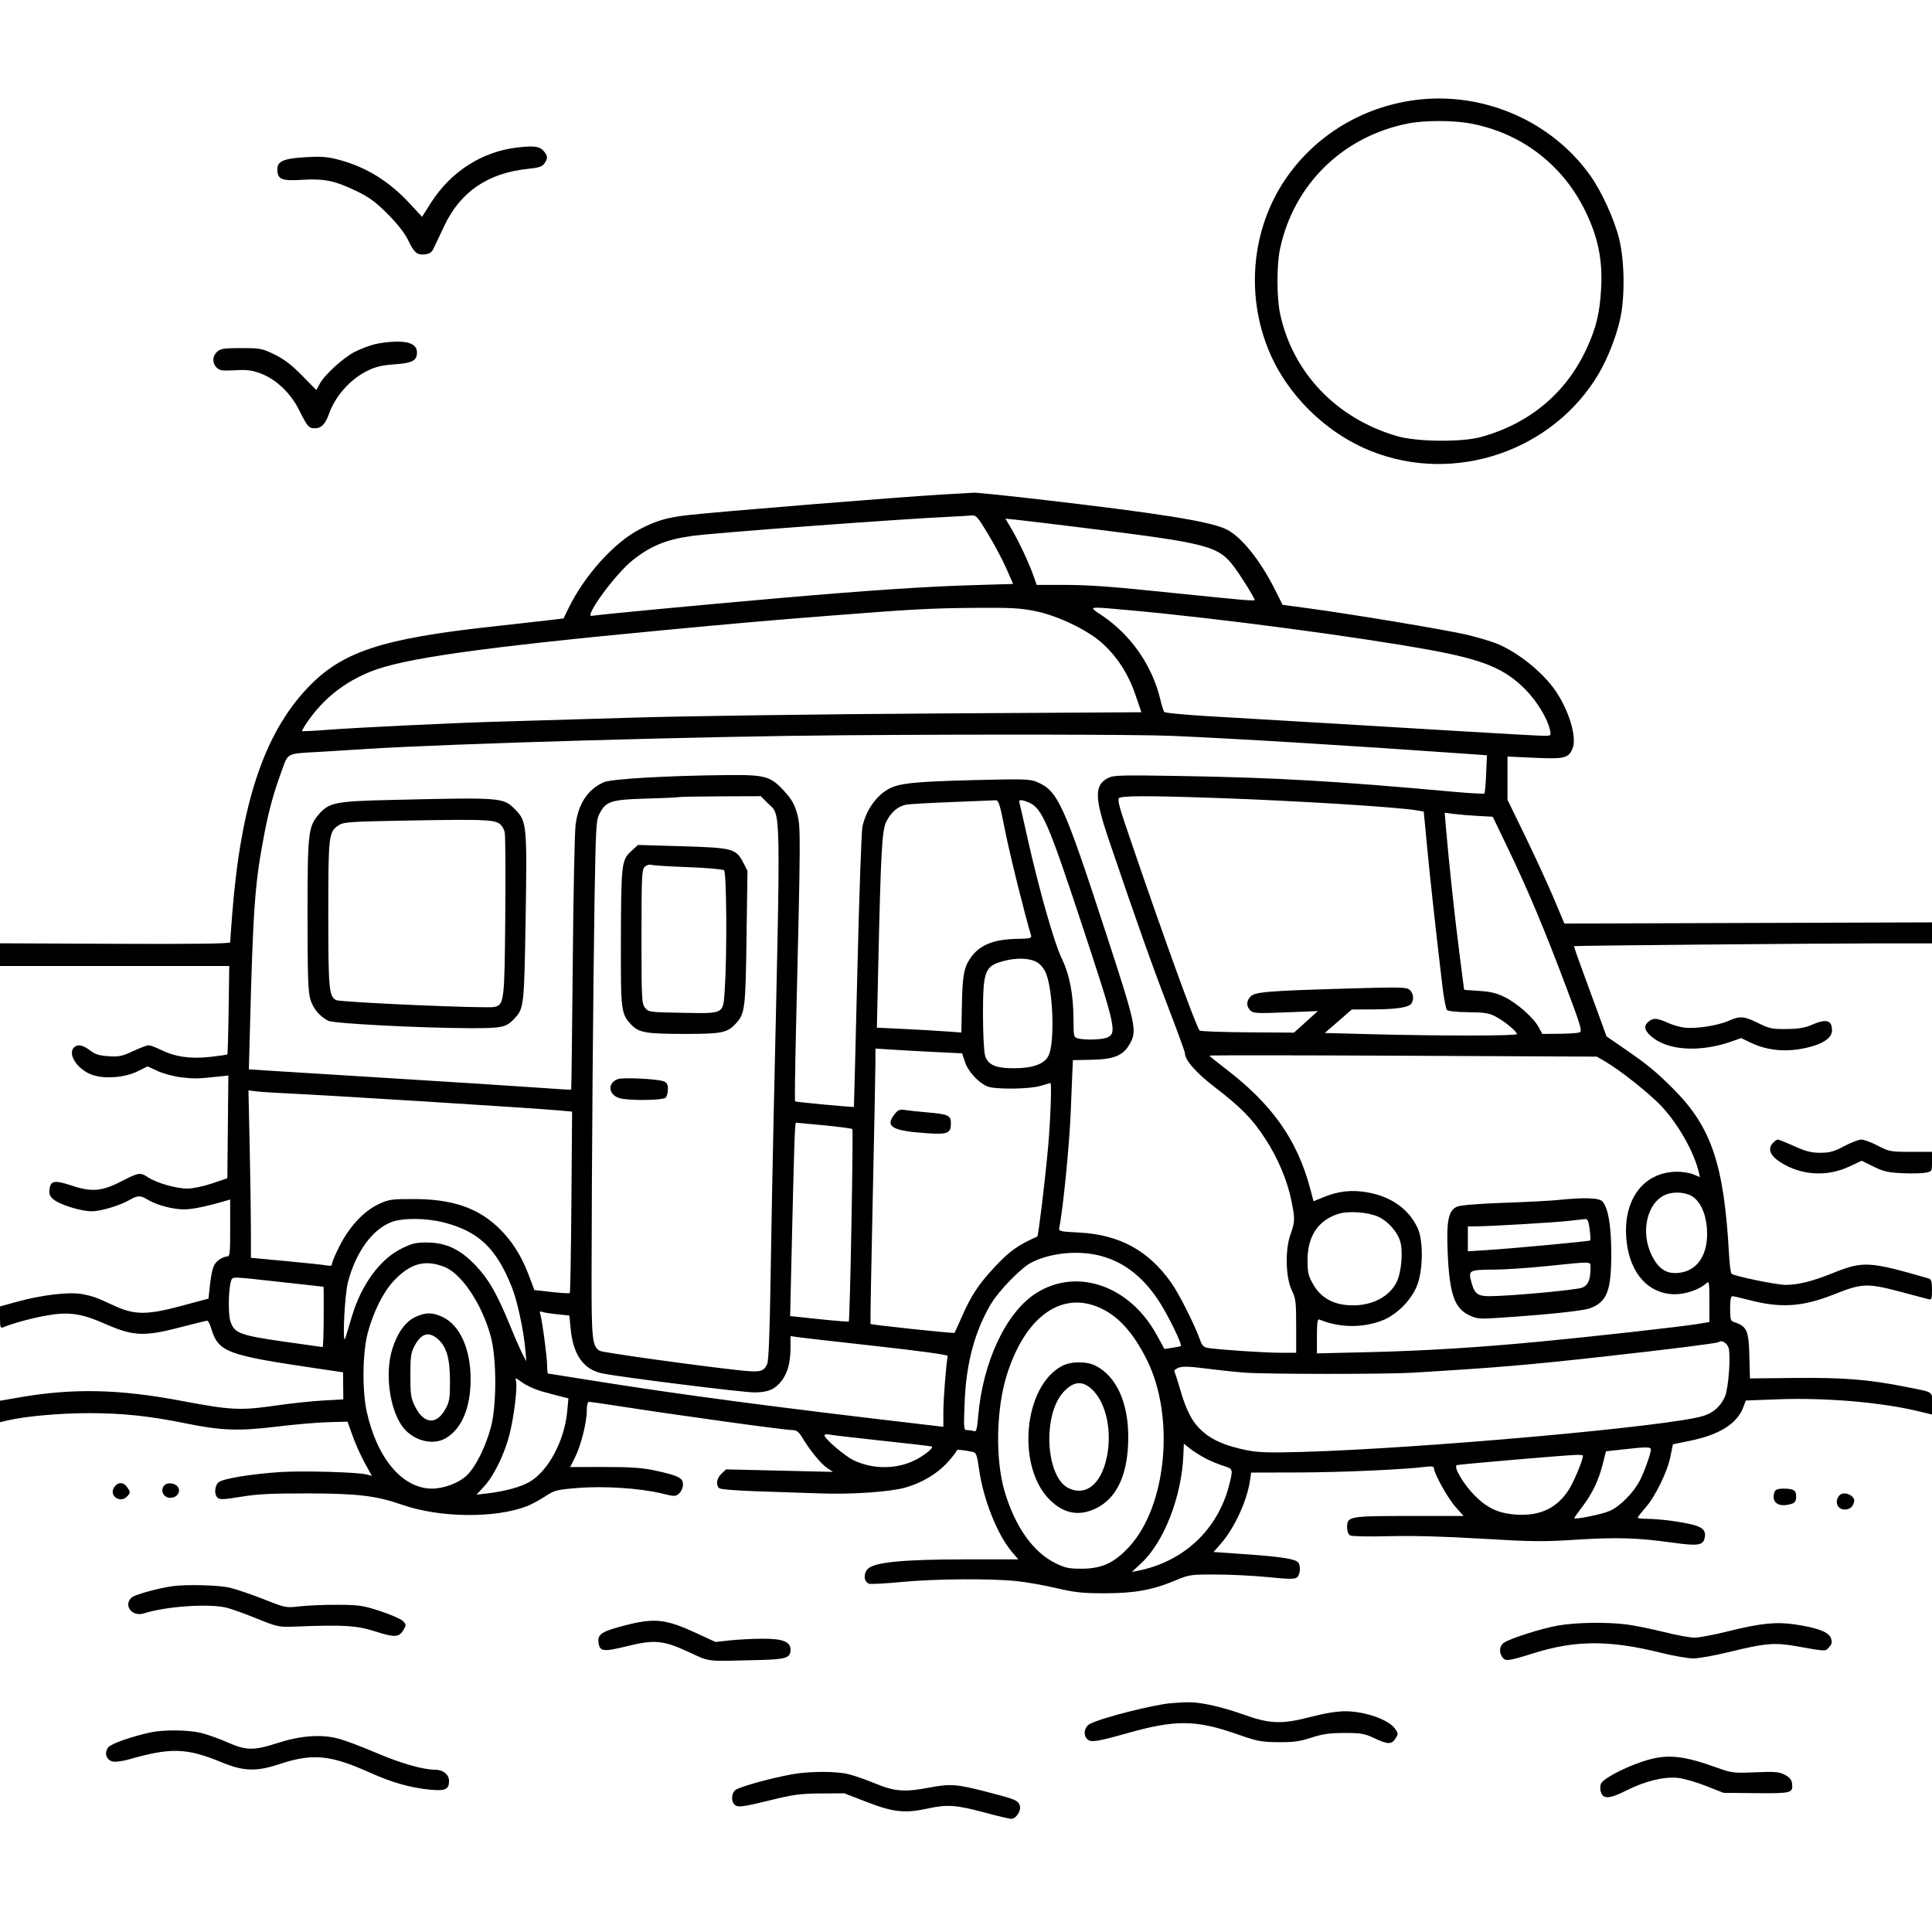 <svg version="1.1" width="1024" height="1024" xmlns="http://www.w3.org/2000/svg"><path d="M746.462 53.555 C 719.586 58.074,696.112 73.050,681.120 95.241 C 663.560 121.232,660.196 155.665,672.313 185.386 C 682.003 209.154,702.650 229.510,726.840 239.143 C 771.147 256.786,823.226 239.011,847.384 198.000 C 852.027 190.118,856.513 178.749,858.629 169.500 C 861.316 157.756,861.111 138.343,858.175 126.560 C 855.529 115.939,848.753 101.187,842.600 92.648 C 821.067 62.767,783.216 47.375,746.462 53.555 M779.713 65.505 C 806.335 70.555,828.142 87.205,840.137 111.641 C 846.936 125.491,849.417 137.398,848.652 152.500 C 847.982 165.702,846.065 173.709,840.907 184.844 C 830.015 208.358,810.753 224.473,784.998 231.620 C 774.910 234.419,751.096 234.206,740.711 231.222 C 708.450 221.955,685.100 197.550,678.443 166.143 C 676.646 157.664,676.632 140.392,678.417 132.000 C 685.674 97.864,711.468 72.484,746.000 65.502 C 754.929 63.697,770.188 63.698,779.713 65.505 M274.755 78.106 C 255.788 80.153,238.958 90.837,228.371 107.549 L 223.701 114.921 217.213 107.912 C 206.349 96.178,194.491 88.778,180.309 84.880 C 173.734 83.073,170.865 82.826,162.152 83.317 C 150.436 83.976,147.000 85.422,147.000 89.694 C 147.000 95.038,149.143 95.969,159.940 95.311 C 171.839 94.586,177.558 95.765,189.000 101.305 C 195.745 104.570,199.153 107.079,205.506 113.460 C 210.550 118.525,214.509 123.567,216.207 127.087 C 219.531 133.978,220.972 135.223,225.153 134.818 C 227.482 134.593,228.794 133.772,229.661 132.000 C 230.333 130.625,232.907 125.190,235.380 119.922 C 243.995 101.573,258.703 91.586,280.277 89.436 C 285.555 88.911,287.380 88.296,288.527 86.658 C 290.437 83.931,290.384 82.678,288.250 80.142 C 286.091 77.577,283.404 77.172,274.755 78.106 M198.265 182.542 C 195.385 183.317,190.811 185.075,188.100 186.449 C 182.097 189.491,172.073 198.592,169.535 203.304 L 167.674 206.760 160.087 199.029 C 154.584 193.420,150.583 190.363,145.521 187.898 C 138.917 184.683,137.969 184.500,127.876 184.500 C 118.791 184.500,116.898 184.782,115.105 186.405 C 112.509 188.755,112.396 192.396,114.844 194.844 C 116.411 196.411,117.871 196.621,124.594 196.246 C 131.017 195.887,133.578 196.211,138.247 197.973 C 146.343 201.028,154.038 208.353,158.482 217.236 C 162.981 226.229,163.651 227.000,166.967 227.000 C 170.281 227.000,172.481 224.722,174.389 219.315 C 177.731 209.841,185.714 200.934,194.885 196.443 C 199.141 194.359,202.594 193.555,209.337 193.078 C 218.604 192.423,221.000 191.135,221.000 186.809 C 221.000 182.889,217.456 180.996,210.250 181.066 C 206.537 181.102,201.144 181.766,198.265 182.542 M499.500 262.101 C 476.365 263.439,379.506 271.285,364.500 273.036 C 353.118 274.365,347.817 275.940,338.747 280.687 C 325.435 287.655,309.755 305.078,301.437 322.146 L 298.685 327.793 289.593 328.876 C 284.592 329.472,271.950 330.889,261.500 332.025 C 202.059 338.487,181.079 345.452,162.845 364.781 C 139.866 389.140,127.577 426.240,123.039 484.950 C 122.468 492.347,122.000 498.872,122.000 499.450 C 122.000 500.175,103.109 500.418,61.000 500.235 L 0.000 499.970 0.000 505.985 L 0.000 512.000 60.750 511.999 L 121.500 511.998 121.180 535.236 C 121.004 548.016,120.692 558.641,120.487 558.846 C 120.281 559.052,116.174 559.653,111.359 560.182 C 100.951 561.326,92.962 560.195,85.435 556.512 C 82.611 555.130,79.609 554.000,78.763 554.000 C 77.917 554.000,74.230 555.401,70.570 557.114 C 64.805 559.812,63.070 560.174,57.578 559.824 C 52.618 559.508,50.468 558.831,47.687 556.710 C 43.854 553.787,41.103 553.297,39.200 555.200 C 35.724 558.676,40.880 566.643,48.485 569.547 C 54.979 572.028,65.969 571.260,72.870 567.845 L 78.205 565.204 83.725 567.731 C 86.761 569.122,92.451 570.618,96.372 571.058 C 103.147 571.818,105.034 571.770,116.266 570.551 L 121.032 570.034 120.766 597.267 L 120.500 624.500 112.500 627.220 C 107.995 628.752,102.253 629.954,99.355 629.970 C 93.494 630.004,82.944 626.994,78.500 624.021 C 74.418 621.289,73.474 621.419,64.788 625.914 C 54.123 631.433,48.762 631.936,38.111 628.416 C 28.727 625.314,26.700 625.709,26.195 630.735 C 25.963 633.050,26.529 634.271,28.583 635.887 C 32.116 638.666,43.053 642.000,48.637 642.000 C 53.489 642.000,63.612 638.952,68.807 635.926 C 72.942 633.518,74.469 633.514,78.382 635.905 C 82.943 638.691,91.617 641.000,97.522 641.000 C 101.885 641.000,109.198 639.494,119.750 636.422 L 122.000 635.767 122.000 650.883 C 122.000 664.969,121.873 666.000,120.135 666.000 C 119.109 666.000,117.101 666.919,115.672 668.043 C 113.017 670.132,112.201 672.778,111.092 682.900 L 110.500 688.300 96.000 692.188 C 77.863 697.050,71.260 697.020,60.500 692.026 C 51.045 687.637,49.308 687.011,43.500 685.899 C 36.921 684.639,22.455 686.296,9.750 689.765 L 0.000 692.428 0.000 698.321 C 0.000 703.546,0.199 704.131,1.750 703.482 C 6.600 701.453,15.843 698.906,23.714 697.429 C 36.187 695.088,42.786 695.974,55.907 701.753 C 70.560 708.207,76.389 708.476,95.234 703.573 C 102.788 701.608,109.354 700.000,109.826 700.000 C 110.298 700.000,111.198 701.688,111.826 703.750 C 115.807 716.813,119.427 718.171,170.159 725.627 L 181.818 727.341 181.891 734.522 L 181.965 741.702 171.233 742.295 C 165.330 742.621,153.750 743.863,145.500 745.057 C 127.430 747.670,122.168 747.401,96.572 742.553 C 63.184 736.230,38.904 735.694,10.250 740.648 L 0.000 742.421 0.000 748.105 L 0.000 753.789 3.750 752.909 C 13.426 750.639,31.555 749.000,47.000 749.000 C 65.089 749.000,79.208 750.493,98.676 754.465 C 117.234 758.251,126.667 758.585,146.500 756.156 C 155.850 755.012,168.160 753.946,173.855 753.788 L 184.209 753.500 186.873 761.000 C 188.338 765.125,191.237 771.592,193.315 775.370 L 197.094 782.240 194.297 781.498 C 189.662 780.266,160.255 779.450,148.500 780.226 C 132.814 781.262,117.942 783.742,115.801 785.680 C 113.641 787.635,113.437 792.288,115.438 793.949 C 116.561 794.881,119.251 794.743,127.688 793.321 C 136.172 791.892,143.776 791.509,163.000 791.541 C 189.658 791.586,199.345 792.751,213.240 797.583 C 233.200 804.523,262.570 804.823,279.417 798.259 C 281.663 797.384,285.925 795.083,288.889 793.145 C 293.962 789.828,294.986 789.564,306.389 788.647 C 320.280 787.530,339.213 788.778,350.742 791.570 C 357.703 793.256,358.063 793.253,359.992 791.507 C 361.122 790.484,362.000 788.424,362.000 786.794 C 362.000 783.292,359.573 782.091,347.000 779.370 C 340.487 777.960,334.257 777.532,320.347 777.540 L 302.194 777.550 304.663 772.679 C 307.842 766.405,311.000 754.027,311.000 747.840 C 311.000 744.629,311.421 743.004,312.250 743.011 C 312.938 743.016,319.350 743.930,326.500 745.042 C 360.327 750.299,416.082 758.000,420.314 758.000 C 422.164 758.000,423.434 759.000,425.078 761.750 C 429.122 768.516,435.121 775.879,438.340 778.023 L 441.500 780.130 413.171 779.465 L 384.841 778.800 382.421 781.075 C 379.797 783.540,379.253 787.135,381.254 788.796 C 381.964 789.385,390.745 790.093,401.504 790.429 C 411.952 790.755,427.025 791.259,435.000 791.548 C 451.567 792.148,471.934 790.726,480.000 788.405 C 488.660 785.913,496.681 781.129,502.053 775.252 C 504.774 772.275,507.000 769.436,507.000 768.944 C 507.000 768.141,509.307 768.303,515.596 769.546 C 517.409 769.905,517.854 771.124,518.900 778.601 C 521.150 794.683,528.661 813.570,536.408 822.623 L 539.726 826.500 512.113 826.500 C 478.738 826.500,463.286 828.002,459.933 831.572 C 457.497 834.164,457.831 838.338,460.557 839.384 C 461.423 839.716,469.150 839.316,477.727 838.494 C 495.521 836.789,525.032 836.564,538.923 838.027 C 544.106 838.573,553.556 840.246,559.923 841.744 C 569.642 844.031,573.747 844.468,585.500 844.464 C 601.412 844.459,610.881 842.738,623.000 837.649 C 630.218 834.619,631.027 834.501,644.500 834.522 C 652.200 834.535,664.673 835.164,672.219 835.921 C 683.324 837.035,686.229 837.055,687.469 836.026 C 689.080 834.689,689.498 830.332,688.210 828.306 C 686.963 826.344,679.496 825.120,660.845 823.821 L 643.190 822.592 647.115 818.132 C 654.160 810.128,660.883 795.613,662.488 784.939 L 663.156 780.500 688.328 780.435 C 710.922 780.377,744.439 778.880,755.750 777.424 C 758.704 777.044,760.000 777.245,760.000 778.084 C 760.000 780.842,767.207 793.859,771.304 798.500 L 775.717 803.500 747.108 803.500 C 715.041 803.500,714.000 803.688,714.000 809.485 C 714.000 811.591,714.620 813.248,715.616 813.805 C 716.512 814.307,725.682 814.488,736.183 814.213 C 748.555 813.889,765.586 814.346,785.247 815.531 C 811.887 817.137,817.712 817.198,835.728 816.058 C 857.027 814.710,867.993 815.055,886.736 817.661 C 899.642 819.456,902.512 819.082,903.414 815.488 C 904.803 809.954,901.604 808.263,885.500 806.016 C 881.650 805.479,876.138 805.031,873.250 805.020 C 870.362 805.009,868.000 804.732,868.000 804.403 C 868.000 804.075,869.822 801.737,872.049 799.207 C 877.340 793.196,883.711 780.176,885.361 772.000 L 886.673 765.500 895.587 763.675 C 911.632 760.390,920.884 754.492,924.147 745.471 L 925.292 742.303 942.396 741.659 C 967.312 740.720,996.721 743.193,1016.250 747.869 L 1024.000 749.725 1024.000 743.930 C 1024.000 737.258,1025.329 738.084,1009.587 734.968 C 990.247 731.141,976.990 730.086,951.500 730.347 L 927.500 730.593 927.230 719.547 C 926.872 704.902,925.991 702.936,918.750 700.622 C 917.319 700.165,917.000 698.872,917.000 693.531 C 917.000 688.964,917.376 687.005,918.250 687.017 C 918.938 687.027,922.875 687.927,927.000 689.017 C 943.815 693.463,955.526 692.668,972.368 685.935 C 986.717 680.199,989.734 680.068,1006.500 684.461 C 1014.200 686.479,1021.288 688.356,1022.250 688.632 C 1023.765 689.067,1024.000 688.398,1024.000 683.635 C 1024.000 679.257,1023.643 678.031,1022.250 677.627 C 990.651 668.467,987.543 668.291,971.482 674.743 C 960.369 679.207,953.160 681.000,946.321 681.000 C 941.508 681.000,919.058 676.358,917.723 675.086 C 917.296 674.679,916.712 670.106,916.426 664.923 C 913.783 617.107,907.098 597.301,886.752 577.003 C 877.581 567.854,873.179 564.235,861.161 555.967 L 851.500 549.320 848.637 541.410 C 847.062 537.059,843.128 526.334,839.894 517.577 C 836.660 508.819,834.123 501.569,834.257 501.465 C 834.621 501.183,965.416 500.006,996.750 500.003 L 1024.000 500.000 1024.000 494.440 L 1024.000 488.880 926.583 489.190 L 829.165 489.500 823.467 476.000 C 820.333 468.575,813.546 453.813,808.384 443.195 L 799.000 423.890 799.000 412.442 L 799.000 400.993 813.293 401.642 C 829.295 402.369,831.320 401.871,833.494 396.670 C 835.875 390.971,831.744 376.886,824.608 366.368 C 817.758 356.272,804.221 345.423,792.913 340.966 C 789.967 339.805,783.045 337.770,777.529 336.445 C 767.091 333.937,716.310 325.467,693.157 322.371 L 679.815 320.588 675.773 312.544 C 667.549 296.179,657.255 283.647,649.188 280.176 C 639.814 276.144,613.762 272.007,553.828 265.034 C 534.759 262.815,517.884 261.066,516.328 261.146 C 514.773 261.226,507.200 261.656,499.500 262.101 M523.803 283.252 C 527.216 288.911,531.571 297.131,533.480 301.520 L 536.951 309.500 515.226 310.159 C 489.783 310.930,459.662 312.953,412.500 317.056 C 371.190 320.651,316.149 325.867,313.744 326.416 C 309.159 327.461,326.089 304.291,335.256 296.975 C 344.891 289.287,353.182 285.908,367.031 284.026 C 379.929 282.273,478.564 274.977,505.996 273.746 C 509.019 273.611,512.866 273.379,514.545 273.232 C 517.430 272.979,517.941 273.533,523.803 283.252 M577.000 280.096 C 640.883 288.028,645.983 289.397,654.409 300.875 C 658.300 306.177,665.000 316.997,665.000 317.981 C 665.000 318.634,659.559 318.172,623.500 314.454 C 587.238 310.716,577.739 310.018,562.985 310.009 L 549.469 310.000 547.638 304.842 C 545.225 298.050,539.928 286.805,536.027 280.194 L 532.896 274.889 539.198 275.537 C 542.664 275.893,559.675 277.945,577.000 280.096 M549.000 323.958 C 560.577 326.349,576.053 333.728,583.763 340.533 C 591.862 347.680,597.865 356.854,601.650 367.864 L 604.963 377.500 496.232 378.151 C 436.429 378.510,364.100 379.506,335.500 380.367 C 306.900 381.227,274.275 382.195,263.000 382.519 C 239.100 383.204,188.581 385.653,172.000 386.931 C 165.675 387.418,160.344 387.664,160.154 387.479 C 159.963 387.293,161.150 385.189,162.791 382.803 C 171.345 370.371,182.336 361.617,196.574 355.896 C 213.794 348.976,255.269 343.121,351.500 334.024 C 389.388 330.442,408.181 328.800,437.500 326.507 C 484.569 322.826,492.850 322.377,517.500 322.175 C 535.959 322.024,541.029 322.311,549.000 323.958 M599.734 323.529 C 646.388 327.784,719.726 337.506,758.080 344.522 C 786.225 349.670,797.583 354.384,808.500 365.450 C 814.603 371.636,820.230 380.876,821.472 386.750 C 822.153 389.971,822.125 390.000,818.329 389.995 C 816.223 389.993,796.275 388.887,774.000 387.538 C 751.725 386.189,717.525 384.143,698.000 382.992 C 678.475 381.841,652.455 380.304,640.178 379.577 C 627.901 378.851,617.521 377.861,617.111 377.378 C 616.701 376.895,615.780 374.025,615.065 371.000 C 610.758 352.784,599.410 336.449,583.835 326.049 C 576.630 321.238,575.891 321.355,599.734 323.529 M621.000 390.019 C 654.036 391.409,717.745 395.294,778.803 399.644 L 788.106 400.307 787.694 410.179 C 787.467 415.609,787.046 420.288,786.757 420.576 C 786.469 420.865,778.643 420.410,769.366 419.565 C 708.807 414.050,676.501 412.175,627.498 411.330 C 594.150 410.755,590.179 410.856,587.278 412.356 C 580.005 416.117,580.076 422.683,587.630 444.924 C 602.460 488.582,610.558 511.427,618.909 533.155 C 623.909 546.164,628.000 557.374,628.000 558.066 C 628.000 561.840,633.724 568.405,643.745 576.126 C 657.918 587.045,663.707 592.947,670.571 603.478 C 677.274 613.762,682.246 625.504,684.428 636.208 C 686.451 646.126,686.415 647.388,683.913 654.507 C 681.031 662.706,681.446 677.362,684.750 684.066 C 686.763 688.151,687.000 690.126,687.000 702.816 L 687.000 717.000 678.643 717.000 C 670.450 717.000,646.472 715.407,640.448 714.462 C 638.000 714.078,637.134 713.243,636.071 710.242 C 633.183 702.082,624.831 685.518,620.659 679.675 C 608.470 662.605,593.200 654.356,571.766 653.265 C 561.510 652.743,561.052 652.624,561.459 650.609 C 563.494 640.536,566.910 605.702,567.550 588.500 C 567.857 580.250,568.236 570.888,568.391 567.696 L 568.673 561.893 578.586 561.696 C 590.473 561.461,595.262 559.492,598.734 553.412 C 602.772 546.339,602.232 543.793,586.404 495.257 C 563.709 425.670,560.732 419.150,549.486 414.418 C 545.932 412.922,542.467 412.816,517.500 413.439 C 484.035 414.275,476.194 415.110,470.503 418.445 C 464.069 422.216,458.933 429.769,457.105 438.148 C 456.582 440.542,455.376 474.900,454.424 514.500 C 453.471 554.100,452.649 586.572,452.596 586.659 C 452.393 586.996,421.798 584.131,421.406 583.739 C 421.178 583.511,421.422 565.364,421.948 543.412 C 424.397 441.309,424.413 438.038,422.473 431.158 C 421.114 426.339,419.522 423.544,415.841 419.516 C 408.318 411.285,405.810 410.589,384.500 410.816 C 353.281 411.149,324.339 412.832,320.212 414.553 C 311.710 418.099,306.498 425.901,305.069 437.222 C 304.563 441.225,303.888 474.390,303.568 510.923 C 303.249 547.456,302.877 577.437,302.743 577.548 C 302.610 577.659,294.175 577.148,284.000 576.413 C 273.825 575.677,239.850 573.496,208.500 571.566 C 177.150 569.636,147.090 567.769,141.700 567.417 L 131.900 566.777 132.461 545.639 C 134.196 480.171,135.071 468.296,140.097 442.000 C 142.478 429.539,144.931 420.613,149.218 408.806 C 152.839 398.833,151.507 399.525,169.000 398.526 C 174.225 398.228,185.475 397.533,194.000 396.983 C 238.110 394.137,374.304 390.221,447.500 389.694 C 524.239 389.142,603.684 389.291,621.000 390.019 M407.022 425.786 C 414.038 432.803,413.848 422.033,409.995 594.000 C 409.496 616.275,408.791 653.850,408.428 677.500 C 407.988 706.152,407.390 721.303,406.634 722.908 C 404.619 727.186,403.026 727.514,390.810 726.166 C 368.025 723.651,319.687 716.903,318.005 716.003 C 313.918 713.815,313.498 710.049,313.544 676.000 C 313.621 618.478,314.385 521.696,315.108 477.742 C 315.760 438.161,315.957 434.706,317.754 431.242 C 321.150 424.695,323.960 423.785,342.327 423.286 C 351.222 423.044,358.950 422.691,359.500 422.502 C 360.050 422.313,370.115 422.122,381.868 422.079 L 403.235 422.000 407.022 425.786 M646.000 422.989 C 688.235 424.469,741.727 427.817,751.559 429.597 L 754.618 430.151 756.393 448.825 C 758.010 465.833,760.511 488.657,764.399 521.873 C 765.195 528.679,766.332 534.732,766.925 535.325 C 767.542 535.942,772.380 536.440,778.251 536.490 C 786.788 536.563,789.205 536.948,792.722 538.795 C 797.387 541.245,804.000 546.703,804.000 548.104 C 804.000 549.090,762.164 549.097,725.338 548.117 L 702.177 547.500 709.338 541.277 L 716.500 535.055 728.000 535.004 C 740.361 534.948,746.793 533.932,748.131 531.822 C 749.530 529.617,749.104 526.404,747.183 524.665 C 745.528 523.168,742.466 523.107,712.933 523.983 C 671.623 525.208,665.264 525.736,662.859 528.141 C 660.542 530.458,660.481 533.338,662.702 535.559 C 664.227 537.084,666.166 537.189,681.452 536.576 L 698.500 535.892 692.154 541.612 L 685.807 547.332 661.192 547.154 C 647.654 547.057,636.238 546.638,635.823 546.223 C 634.110 544.510,617.058 497.552,600.153 448.000 C 593.253 427.773,592.648 425.713,592.882 423.250 C 593.029 421.698,607.179 421.629,646.000 422.989 M207.500 423.986 C 177.450 424.688,174.258 425.339,168.742 431.895 C 163.369 438.280,163.000 441.696,163.000 485.000 C 163.000 517.041,163.283 525.590,164.476 529.609 C 165.955 534.589,169.317 538.627,174.000 541.048 C 176.800 542.496,222.732 544.879,249.300 544.955 C 266.103 545.003,268.329 544.516,272.702 539.831 C 277.685 534.495,277.834 533.157,278.592 486.892 C 279.404 437.253,279.206 435.206,272.974 428.974 C 266.640 422.640,266.280 422.612,207.500 423.986 M532.726 440.263 C 535.231 452.871,542.726 483.146,546.524 496.000 C 546.889 497.235,545.603 497.522,539.234 497.622 C 526.473 497.824,519.001 500.908,514.272 507.925 C 510.869 512.973,510.137 517.078,509.821 532.876 L 509.533 547.252 501.016 546.636 C 496.332 546.298,486.259 545.720,478.631 545.352 L 464.761 544.684 465.470 513.092 C 466.878 450.345,467.458 439.982,469.824 435.345 C 472.359 430.376,476.061 427.259,480.351 426.482 C 482.083 426.169,492.950 425.550,504.500 425.109 C 516.050 424.667,526.400 424.243,527.500 424.166 C 529.303 424.040,529.817 425.624,532.726 440.263 M545.383 425.387 C 552.213 428.240,555.641 436.137,573.362 489.825 C 591.679 545.323,592.221 547.825,586.407 550.035 C 583.587 551.108,574.732 551.303,571.250 550.370 C 569.117 549.798,568.998 549.264,568.965 540.133 C 568.917 526.922,566.859 516.404,562.627 507.740 C 558.772 499.849,550.424 470.394,544.561 444.000 C 542.545 434.925,540.664 426.712,540.381 425.750 C 539.759 423.638,540.985 423.549,545.383 425.387 M783.345 432.462 L 791.189 432.885 799.506 450.193 C 809.813 471.643,818.593 492.566,830.057 523.000 C 837.847 543.680,838.704 546.582,837.204 547.180 C 836.267 547.554,831.440 547.891,826.477 547.930 L 817.455 548.000 815.524 544.414 C 812.828 539.409,804.057 531.664,797.388 528.402 C 793.179 526.342,789.807 525.542,783.889 525.200 C 779.550 524.949,776.000 524.656,776.000 524.549 C 776.000 524.442,774.893 515.837,773.540 505.427 C 771.161 487.122,767.856 456.351,766.420 439.137 L 765.722 430.774 770.611 431.407 C 773.300 431.754,779.030 432.229,783.345 432.462 M264.634 436.496 C 265.908 437.331,267.183 439.457,267.535 441.335 C 267.881 443.178,267.999 463.319,267.799 486.093 C 267.405 530.845,267.219 532.394,262.079 533.706 C 258.364 534.654,180.357 531.261,178.101 530.054 C 174.363 528.054,174.000 524.002,174.000 484.319 C 174.000 442.480,174.190 440.888,179.620 437.328 C 182.132 435.681,185.779 435.440,216.454 434.895 C 255.227 434.207,261.456 434.414,264.634 436.496 M334.387 451.284 C 329.433 455.824,329.190 458.042,329.084 499.782 C 328.993 535.993,329.182 537.447,334.746 543.256 C 338.639 547.320,342.591 547.988,362.782 547.994 C 382.754 548.001,385.510 547.434,390.114 542.373 C 394.843 537.175,395.141 534.743,395.673 497.000 L 396.174 461.500 393.837 457.000 C 390.095 449.795,388.229 449.309,361.319 448.523 L 338.138 447.847 334.387 451.284 M365.000 459.626 C 374.625 459.982,383.063 460.716,383.750 461.259 C 385.118 462.338,385.392 505.533,384.150 524.331 C 383.266 537.704,384.157 537.210,361.660 536.814 C 344.297 536.508,343.769 536.437,341.910 534.139 C 340.111 531.915,340.000 529.733,340.000 496.461 C 340.000 464.981,340.179 460.964,341.649 459.494 C 342.641 458.502,344.136 458.071,345.399 458.412 C 346.555 458.724,355.375 459.270,365.000 459.626 M548.473 509.424 C 550.724 510.365,552.582 512.220,553.941 514.884 C 558.130 523.096,559.278 552.695,555.676 559.659 C 553.478 563.911,547.619 566.088,538.094 566.191 C 527.810 566.303,523.498 564.456,522.075 559.330 C 521.490 557.223,521.009 547.498,521.006 537.718 C 520.998 514.583,521.965 512.048,531.806 509.399 C 538.140 507.694,544.354 507.703,548.473 509.424 M916.132 541.080 C 910.489 543.584,898.840 545.378,892.838 544.667 C 890.249 544.361,886.217 543.185,883.877 542.055 C 881.538 540.925,878.616 540.000,877.384 540.000 C 874.920 540.000,872.000 542.406,872.000 544.437 C 872.000 547.017,876.041 550.771,881.213 552.996 C 890.612 557.040,904.435 556.676,917.630 552.039 L 922.831 550.211 927.899 552.636 C 937.718 557.336,949.035 557.961,960.839 554.455 C 967.406 552.505,971.000 549.559,971.000 546.127 C 971.000 540.661,967.950 539.807,960.381 543.156 C 956.720 544.775,953.386 545.335,946.984 545.406 C 939.288 545.491,937.820 545.185,931.858 542.250 C 924.312 538.536,922.215 538.380,916.132 541.080 M496.217 557.620 L 509.935 558.288 511.487 562.960 C 513.137 567.929,518.524 573.792,523.297 575.815 C 527.309 577.515,545.634 577.318,551.591 575.511 C 554.291 574.692,556.612 574.017,556.750 574.011 C 557.501 573.978,556.781 593.693,555.507 608.059 C 554.024 624.784,550.369 655.105,549.805 655.361 C 539.334 660.118,535.326 662.952,527.769 670.941 C 518.792 680.433,514.698 686.615,509.552 698.451 C 507.721 702.664,506.060 706.268,505.861 706.460 C 505.468 706.840,461.869 702.203,461.397 701.730 C 461.239 701.572,461.749 672.430,462.531 636.971 C 463.314 601.512,463.964 568.733,463.977 564.128 L 464.000 555.756 473.250 556.354 C 478.337 556.683,488.673 557.253,496.217 557.620 M850.755 562.596 C 859.197 567.544,874.881 580.063,881.007 586.745 C 889.809 596.344,897.884 610.711,900.373 621.202 L 901.014 623.904 897.539 622.452 C 895.628 621.653,891.687 621.020,888.782 621.044 C 870.770 621.194,859.811 636.299,862.110 657.807 C 863.963 675.153,873.942 686.033,887.946 685.978 C 893.567 685.956,900.739 683.451,904.232 680.290 C 905.912 678.769,906.000 679.235,906.000 689.698 L 906.000 700.707 899.250 701.815 C 890.785 703.205,844.155 708.418,817.012 711.009 C 783.462 714.212,755.186 715.964,725.750 716.663 L 698.000 717.322 698.000 708.078 C 698.000 701.070,698.302 698.960,699.250 699.357 C 709.674 703.724,721.820 703.958,732.330 699.995 C 740.151 697.046,747.972 689.261,751.083 681.330 C 754.302 673.123,754.461 657.577,751.394 650.949 C 746.689 640.780,737.363 634.167,724.590 631.942 C 716.541 630.541,709.425 631.307,701.856 634.391 L 696.213 636.690 694.461 630.095 C 687.522 603.973,674.206 585.188,649.062 566.047 C 644.628 562.672,641.000 559.722,641.000 559.493 C 641.000 559.263,687.213 559.292,743.696 559.557 L 846.391 560.039 850.755 562.596 M327.315 571.974 C 321.243 574.512,322.769 581.205,329.680 582.347 C 336.376 583.453,351.505 583.095,352.800 581.800 C 353.460 581.140,354.000 579.104,354.000 577.275 C 354.000 574.743,353.463 573.750,351.750 573.109 C 348.272 571.809,329.767 570.949,327.315 571.974 M152.000 579.506 C 175.542 580.592,283.704 587.378,296.859 588.595 L 303.218 589.183 302.858 637.009 C 302.660 663.314,302.273 685.054,301.999 685.322 C 301.725 685.590,297.394 685.347,292.376 684.784 L 283.252 683.759 280.131 675.542 C 276.207 665.212,270.864 656.959,263.822 650.352 C 252.838 640.046,239.424 635.558,219.500 635.523 C 207.415 635.502,206.091 635.692,200.691 638.222 C 192.934 641.856,185.352 649.916,180.156 660.050 C 177.870 664.508,176.000 668.852,176.000 669.703 C 176.000 670.855,175.298 671.112,173.250 670.711 C 171.738 670.414,162.063 669.383,151.750 668.420 L 133.000 666.669 132.992 652.084 C 132.988 644.063,132.692 624.096,132.333 607.713 L 131.682 577.926 135.591 578.427 C 137.741 578.703,145.125 579.188,152.000 579.506 M474.154 590.532 C 468.952 597.144,472.698 599.360,491.219 600.630 C 502.352 601.394,504.000 600.713,504.000 595.353 C 504.000 591.184,502.628 590.552,491.500 589.595 C 487.100 589.217,481.882 588.657,479.904 588.350 C 476.830 587.874,475.994 588.192,474.154 590.532 M436.842 596.455 C 444.730 597.223,451.440 598.106,451.753 598.419 C 452.360 599.026,450.502 699.846,449.873 700.437 C 449.668 700.630,442.590 700.060,434.145 699.169 L 418.791 697.551 419.403 671.025 C 420.875 607.259,421.272 595.002,421.868 595.030 C 422.215 595.046,428.954 595.687,436.842 596.455 M939.536 605.960 C 936.778 609.007,938.278 612.585,943.779 616.081 C 954.719 623.032,968.317 623.848,980.239 618.269 L 986.755 615.220 992.984 618.307 C 998.162 620.873,1000.706 621.466,1008.060 621.817 C 1012.925 622.050,1018.502 621.941,1020.453 621.575 C 1023.976 620.914,1024.000 620.874,1024.000 615.705 L 1024.001 610.500 1012.750 610.500 C 1001.998 610.500,1001.225 610.356,995.291 607.250 C 991.876 605.462,987.945 604.000,986.555 604.000 C 985.166 604.000,981.060 605.575,977.431 607.500 C 971.992 610.386,969.774 611.000,964.793 611.000 C 960.032 611.000,957.109 610.258,951.000 607.500 C 946.737 605.575,942.812 604.000,942.279 604.000 C 941.746 604.000,940.512 604.882,939.536 605.960 M896.710 633.965 C 901.103 636.643,904.019 642.816,904.681 650.839 C 905.757 663.885,900.344 673.076,890.734 674.517 C 883.654 675.579,879.300 672.996,875.525 665.497 C 869.270 653.071,872.960 637.130,883.021 633.116 C 887.122 631.480,893.258 631.860,896.710 633.965 M825.500 636.043 C 821.650 636.444,808.825 637.107,797.000 637.518 C 783.856 637.974,774.300 638.749,772.413 639.513 C 767.673 641.430,766.557 646.874,767.323 664.321 C 768.261 685.672,770.874 693.308,778.506 697.003 C 782.647 699.007,784.009 699.150,793.284 698.550 C 818.959 696.888,838.843 694.833,842.599 693.455 C 851.721 690.106,854.000 684.334,854.000 664.584 C 854.000 649.714,852.391 640.194,849.300 636.779 C 847.542 634.837,839.489 634.587,825.500 636.043 M730.470 644.884 C 735.368 647.050,740.358 652.524,742.017 657.551 C 743.798 662.949,742.816 674.526,740.131 679.763 C 735.872 688.073,725.540 692.780,713.881 691.723 C 705.706 690.982,699.816 687.351,696.004 680.704 C 693.418 676.197,693.019 674.496,693.019 668.000 C 693.020 655.258,698.531 646.895,709.222 643.412 C 714.540 641.679,724.838 642.392,730.470 644.884 M235.244 647.935 C 253.642 652.640,263.080 661.610,271.273 682.175 C 274.150 689.398,277.452 704.600,278.403 715.000 L 278.997 721.500 277.111 718.000 C 276.074 716.075,273.105 709.325,270.513 703.000 C 263.450 685.759,259.156 678.207,252.263 670.898 C 244.107 662.249,236.569 658.641,226.481 658.558 C 220.502 658.509,218.475 658.986,212.796 661.781 C 201.461 667.359,191.583 680.817,186.578 697.500 C 185.258 701.900,183.699 707.075,183.113 709.000 C 181.309 714.924,182.582 686.510,184.435 679.500 C 188.608 663.702,197.156 651.827,207.246 647.804 C 213.167 645.444,225.735 645.503,235.244 647.935 M842.549 651.546 C 842.930 654.596,843.075 657.259,842.870 657.463 C 842.412 657.921,802.288 661.667,788.250 662.562 L 778.000 663.216 778.000 656.608 L 778.000 650.000 782.250 649.994 C 789.628 649.982,824.199 647.940,831.500 647.084 C 835.350 646.632,839.255 646.204,840.178 646.131 C 841.489 646.029,842.008 647.214,842.549 651.546 M581.201 665.118 C 594.296 667.881,605.214 675.907,613.982 689.216 C 619.093 696.974,626.762 712.680,625.819 713.458 C 625.644 713.603,623.628 714.008,621.339 714.358 L 617.178 714.995 613.041 707.457 C 598.705 681.335,570.770 671.691,549.171 685.406 C 533.235 695.525,520.889 721.795,518.435 750.806 C 517.871 757.464,517.445 759.001,516.284 758.556 C 515.488 758.250,513.908 758.000,512.773 758.000 C 510.756 758.000,510.722 757.668,511.277 743.250 C 512.069 722.641,516.572 705.765,525.145 691.271 C 529.436 684.019,541.251 671.901,546.751 669.113 C 556.222 664.313,569.877 662.729,581.201 665.118 M235.774 671.586 C 244.885 675.293,255.607 691.526,260.156 708.500 C 263.279 720.156,263.289 745.031,260.174 756.500 C 257.207 767.426,251.830 778.018,247.065 782.322 C 242.854 786.126,235.079 789.000,228.997 789.000 C 213.353 789.000,199.797 772.994,194.359 748.102 C 191.894 736.818,192.156 716.830,194.904 706.500 C 197.887 695.285,203.059 684.921,208.660 678.933 C 217.448 669.537,225.427 667.375,235.774 671.586 M843.000 671.875 C 843.000 678.297,841.804 681.185,838.602 682.491 C 835.565 683.731,799.557 687.033,789.321 687.011 C 783.355 686.998,781.562 685.686,780.043 680.216 C 778.069 673.108,778.200 673.031,792.332 672.921 C 797.924 672.877,810.375 672.032,820.000 671.042 C 844.565 668.515,843.000 668.458,843.000 671.875 M148.940 679.508 C 161.282 680.878,171.437 682.000,171.507 682.000 C 171.576 682.000,171.603 689.197,171.567 697.994 C 171.530 706.791,171.275 713.982,171.000 713.976 C 170.725 713.969,161.368 712.651,150.207 711.048 C 127.208 707.745,124.261 706.631,122.155 700.449 C 120.813 696.510,121.061 682.604,122.541 678.750 C 123.380 676.567,122.140 676.531,148.940 679.508 M583.419 693.379 C 592.971 697.837,600.638 706.384,607.749 720.500 C 622.911 750.600,618.429 798.301,598.407 819.927 C 590.623 828.334,584.008 831.395,573.500 831.449 C 566.635 831.485,564.649 831.075,559.500 828.560 C 547.606 822.751,538.018 809.239,532.459 790.451 C 527.450 773.523,527.976 746.693,533.671 728.635 C 543.460 697.594,562.912 683.809,583.419 693.379 M295.396 696.600 L 301.766 697.252 302.466 704.376 C 303.818 718.148,309.316 725.889,319.187 727.923 C 328.967 729.937,393.493 738.000,399.836 738.000 C 407.089 738.000,410.859 736.377,414.350 731.751 C 417.518 727.554,418.987 722.035,418.994 714.313 L 419.000 708.126 422.250 708.642 C 424.038 708.926,442.825 711.072,464.000 713.411 C 487.121 715.965,502.422 718.066,502.304 718.671 C 501.460 723.000,500.000 741.724,500.000 748.221 L 500.000 756.230 494.750 755.621 C 410.894 745.880,359.407 739.061,312.183 731.440 C 300.458 729.548,290.671 728.000,290.433 728.000 C 290.195 728.000,289.992 726.087,289.982 723.750 C 289.962 719.201,287.381 699.776,286.375 696.607 C 285.909 695.137,286.144 694.841,287.397 695.322 C 288.293 695.666,291.892 696.241,295.396 696.600 M220.312 697.945 C 214.898 700.403,210.511 706.506,207.842 715.293 C 204.070 727.714,206.344 745.899,212.871 755.500 C 218.209 763.352,229.041 766.496,236.250 762.286 C 244.718 757.340,249.425 746.177,249.443 731.000 C 249.461 715.137,243.828 702.516,234.774 698.133 C 229.370 695.517,225.764 695.470,220.312 697.945 M231.851 709.528 C 236.643 713.560,238.500 719.838,238.500 732.000 C 238.500 741.351,238.226 742.990,235.992 746.979 C 231.274 755.404,224.650 754.791,220.000 745.497 C 217.768 741.036,217.500 739.268,217.500 729.000 C 217.500 718.922,217.784 716.968,219.795 713.201 C 223.234 706.760,227.145 705.569,231.851 709.528 M916.225 714.500 C 917.394 718.582,916.133 735.684,914.345 740.000 C 912.151 745.292,908.135 748.882,902.540 750.550 C 883.985 756.082,753.746 767.731,690.000 769.560 C 672.944 770.050,666.950 769.867,661.000 768.677 C 649.995 766.475,642.800 763.456,637.556 758.840 C 632.033 753.979,628.913 748.180,625.521 736.476 C 624.144 731.725,622.762 727.424,622.449 726.917 C 622.136 726.411,623.144 725.509,624.690 724.913 C 626.788 724.104,630.540 724.224,639.500 725.384 C 646.100 726.239,655.396 727.214,660.157 727.551 C 671.876 728.381,734.830 728.397,748.500 727.573 C 793.520 724.861,809.702 723.495,850.500 718.959 C 884.483 715.182,910.363 711.927,910.959 711.355 C 912.381 709.992,915.460 711.831,916.225 714.500 M562.867 724.008 C 542.349 734.850,538.608 777.782,556.664 795.201 C 563.987 802.267,571.779 803.713,580.541 799.633 C 592.034 794.281,598.000 781.306,598.000 761.661 C 598.000 743.343,591.706 729.539,580.790 723.912 C 575.932 721.408,567.704 721.452,562.867 724.008 M286.632 737.294 C 289.860 738.218,294.474 739.465,296.887 740.063 L 301.273 741.151 300.628 748.097 C 299.184 763.625,290.622 779.652,280.688 785.420 C 276.018 788.132,267.537 790.461,258.531 791.506 L 252.562 792.199 256.680 787.731 C 261.796 782.181,267.381 770.739,270.031 760.378 C 272.422 751.030,274.383 734.782,273.468 731.899 C 272.891 730.083,273.259 730.175,276.792 732.734 C 278.977 734.317,283.405 736.369,286.632 737.294 M578.361 736.012 C 585.530 742.306,589.130 756.034,587.134 769.460 C 584.755 785.453,576.407 793.332,566.583 788.856 C 554.169 783.200,552.355 749.764,563.804 737.646 C 568.949 732.200,573.444 731.695,578.361 736.012 M467.500 763.610 C 481.800 765.143,493.677 766.521,493.893 766.674 C 494.786 767.306,491.278 770.372,486.611 773.037 C 476.492 778.817,463.133 779.147,452.267 773.887 C 447.686 771.670,437.000 762.503,437.000 760.791 C 437.000 760.237,438.012 760.017,439.250 760.304 C 440.488 760.590,453.200 762.078,467.500 763.610 M639.500 773.257 C 642.250 774.642,646.413 776.347,648.750 777.046 C 653.556 778.483,653.630 778.769,651.414 787.356 C 645.353 810.831,627.365 827.680,603.195 832.521 L 599.890 833.183 605.024 828.381 C 616.972 817.204,626.266 793.303,627.200 771.349 L 627.461 765.197 630.981 767.968 C 632.916 769.492,636.750 771.872,639.500 773.257 M875.000 768.343 C 875.000 770.326,871.551 779.999,869.204 784.600 C 865.878 791.120,858.560 798.513,853.112 800.857 C 849.064 802.598,835.123 805.461,834.373 804.705 C 834.261 804.592,836.223 801.800,838.732 798.500 C 844.033 791.528,847.333 784.565,849.584 775.605 L 851.187 769.224 859.843 768.258 C 872.870 766.804,875.000 766.816,875.000 768.343 M839.000 771.532 C 839.000 773.833,834.247 785.272,831.520 789.536 C 825.310 799.244,816.461 803.515,804.047 802.797 C 794.457 802.241,788.348 799.465,781.500 792.549 C 775.595 786.586,770.149 777.230,772.184 776.545 C 773.543 776.089,828.582 771.363,835.250 771.131 C 837.313 771.059,839.000 771.239,839.000 771.532 M60.570 788.204 C 57.432 792.683,63.741 797.154,67.437 793.070 C 69.150 791.176,69.161 790.895,67.609 788.526 C 65.570 785.414,62.619 785.279,60.570 788.204 M87.243 787.157 C 84.379 790.021,86.932 794.444,91.093 793.827 C 94.129 793.376,95.818 790.524,94.394 788.250 C 93.049 786.102,88.928 785.472,87.243 787.157 M940.607 790.582 C 938.769 795.371,941.588 798.500,946.975 797.651 C 951.166 796.991,952.000 796.227,952.000 793.048 C 952.000 789.825,950.578 789.000,945.025 789.000 C 942.472 789.000,941.014 789.522,940.607 790.582 M976.239 791.750 C 974.008 792.500,972.825 795.804,974.000 798.000 C 975.608 801.004,980.720 800.709,982.168 797.530 C 983.013 795.675,983.000 794.705,982.114 793.638 C 980.754 791.999,978.066 791.135,976.239 791.750 M91.500 840.707 C 84.131 841.707,71.431 845.205,69.796 846.685 C 65.200 850.844,69.964 857.119,76.212 855.137 C 87.951 851.412,110.246 849.837,119.859 852.054 C 122.257 852.607,129.457 855.177,135.859 857.764 C 147.205 862.350,147.728 862.461,156.500 862.117 C 182.236 861.109,188.993 861.523,198.994 864.720 C 209.369 868.036,211.596 867.880,213.993 863.666 C 215.364 861.257,215.323 860.884,213.493 859.113 C 212.397 858.052,207.000 855.711,201.500 853.911 C 192.446 850.949,190.317 850.633,179.000 850.574 C 172.125 850.538,163.117 850.901,158.983 851.381 C 151.518 852.248,151.386 852.222,139.746 847.618 C 133.299 845.069,125.207 842.318,121.762 841.506 C 115.948 840.135,99.008 839.688,91.500 840.707 M331.114 861.523 C 319.189 864.604,316.781 866.107,317.191 870.211 C 317.709 875.388,319.517 875.673,332.118 872.560 C 346.910 868.906,351.482 869.339,365.256 875.704 C 376.608 880.949,373.288 880.587,403.096 879.823 C 416.631 879.476,419.000 878.668,419.000 874.401 C 419.000 870.128,414.819 868.493,404.046 868.553 C 398.796 868.582,391.060 868.981,386.855 869.439 L 379.210 870.273 369.355 865.712 C 352.824 858.061,346.988 857.422,331.114 861.523 M825.597 861.607 C 816.901 863.177,800.784 868.280,797.250 870.581 C 794.723 872.227,794.321 875.689,796.337 878.446 C 797.930 880.625,799.458 880.416,813.153 876.144 C 835.161 869.280,853.157 869.250,880.448 876.031 C 887.019 877.664,894.693 879.000,897.500 879.000 C 900.308 879.000,908.881 877.459,916.553 875.577 C 935.561 870.911,940.525 870.482,952.000 872.512 C 968.213 875.381,967.369 875.355,969.453 873.052 C 970.979 871.366,971.172 870.391,970.411 868.220 C 969.289 865.018,963.508 862.820,951.370 860.980 C 941.537 859.490,932.932 860.370,916.000 864.600 C 908.575 866.454,900.561 867.978,898.192 867.986 C 895.822 867.994,888.622 866.681,882.192 865.069 C 875.761 863.456,866.980 861.656,862.678 861.069 C 852.105 859.624,835.218 859.869,825.597 861.607 M621.000 902.688 C 611.753 903.385,584.272 910.356,577.750 913.659 C 574.625 915.241,573.924 919.862,576.486 921.989 C 578.415 923.589,581.724 923.058,597.500 918.616 C 623.186 911.382,633.899 911.499,655.972 919.256 C 666.356 922.905,668.492 923.316,677.500 923.391 C 685.592 923.458,688.931 923.004,695.000 921.007 C 700.923 919.059,704.602 918.536,712.500 918.520 C 721.344 918.502,723.179 918.818,728.371 921.250 C 735.616 924.644,737.505 924.686,739.592 921.500 C 741.107 919.188,741.107 918.812,739.600 916.513 C 736.335 911.530,723.615 907.000,712.886 907.000 C 708.561 907.000,701.889 908.109,694.318 910.087 C 679.355 913.997,672.782 913.725,658.723 908.618 C 653.346 906.665,645.308 904.377,640.863 903.533 C 633.063 902.054,630.735 901.955,621.000 902.688 M80.000 918.170 C 70.312 920.229,59.262 924.053,57.555 925.939 C 55.087 928.666,56.188 932.758,59.620 933.620 C 61.086 933.987,64.877 933.505,68.355 932.509 C 90.589 926.139,98.918 926.404,117.500 934.071 C 129.106 938.860,135.832 939.075,148.000 935.045 C 165.650 929.200,175.020 930.068,195.976 939.488 C 207.759 944.785,217.390 947.523,227.868 948.556 C 235.981 949.355,238.000 948.434,238.000 943.934 C 238.000 940.580,234.842 938.000,230.735 938.000 C 224.245 938.000,212.321 934.587,199.340 929.015 C 191.728 925.747,182.575 922.326,179.000 921.413 C 169.960 919.104,159.143 919.941,146.897 923.898 C 134.436 927.923,130.497 927.856,120.500 923.449 C 116.100 921.509,109.800 919.271,106.500 918.476 C 99.804 916.862,86.861 916.713,80.000 918.170 M874.208 932.556 C 864.245 935.238,850.737 941.885,848.706 945.105 C 848.156 945.977,848.004 947.878,848.368 949.330 C 849.470 953.722,852.739 953.656,861.883 949.059 C 871.818 944.064,881.555 941.632,889.000 942.287 C 892.025 942.553,898.775 944.453,904.000 946.508 L 913.500 950.246 930.806 950.408 C 949.545 950.583,950.401 950.354,949.822 945.310 C 949.589 943.277,948.533 941.995,946.000 940.674 C 942.986 939.102,940.816 938.919,930.386 939.356 C 918.789 939.843,917.915 939.736,909.886 936.848 C 892.937 930.753,884.623 929.753,874.208 932.556 M419.500 940.466 C 407.935 942.590,391.617 947.151,389.750 948.782 C 387.303 950.918,387.483 955.653,390.062 957.033 C 391.695 957.907,395.287 957.358,407.312 954.394 C 420.574 951.125,424.085 950.641,435.000 950.575 L 447.500 950.500 459.819 955.250 C 473.612 960.568,479.769 961.190,492.000 958.500 C 501.876 956.328,507.048 956.683,521.138 960.500 C 528.243 962.425,534.933 964.000,536.005 964.000 C 538.565 964.000,541.356 959.698,540.515 957.048 C 539.607 954.188,538.259 953.630,522.467 949.581 C 506.849 945.577,503.570 945.351,492.338 947.500 C 479.672 949.923,474.144 949.520,464.329 945.458 C 459.622 943.509,453.253 941.259,450.176 940.458 C 443.426 938.700,429.097 938.704,419.500 940.466 " stroke="none" fill="black" fill-rule="evenodd"/></svg>